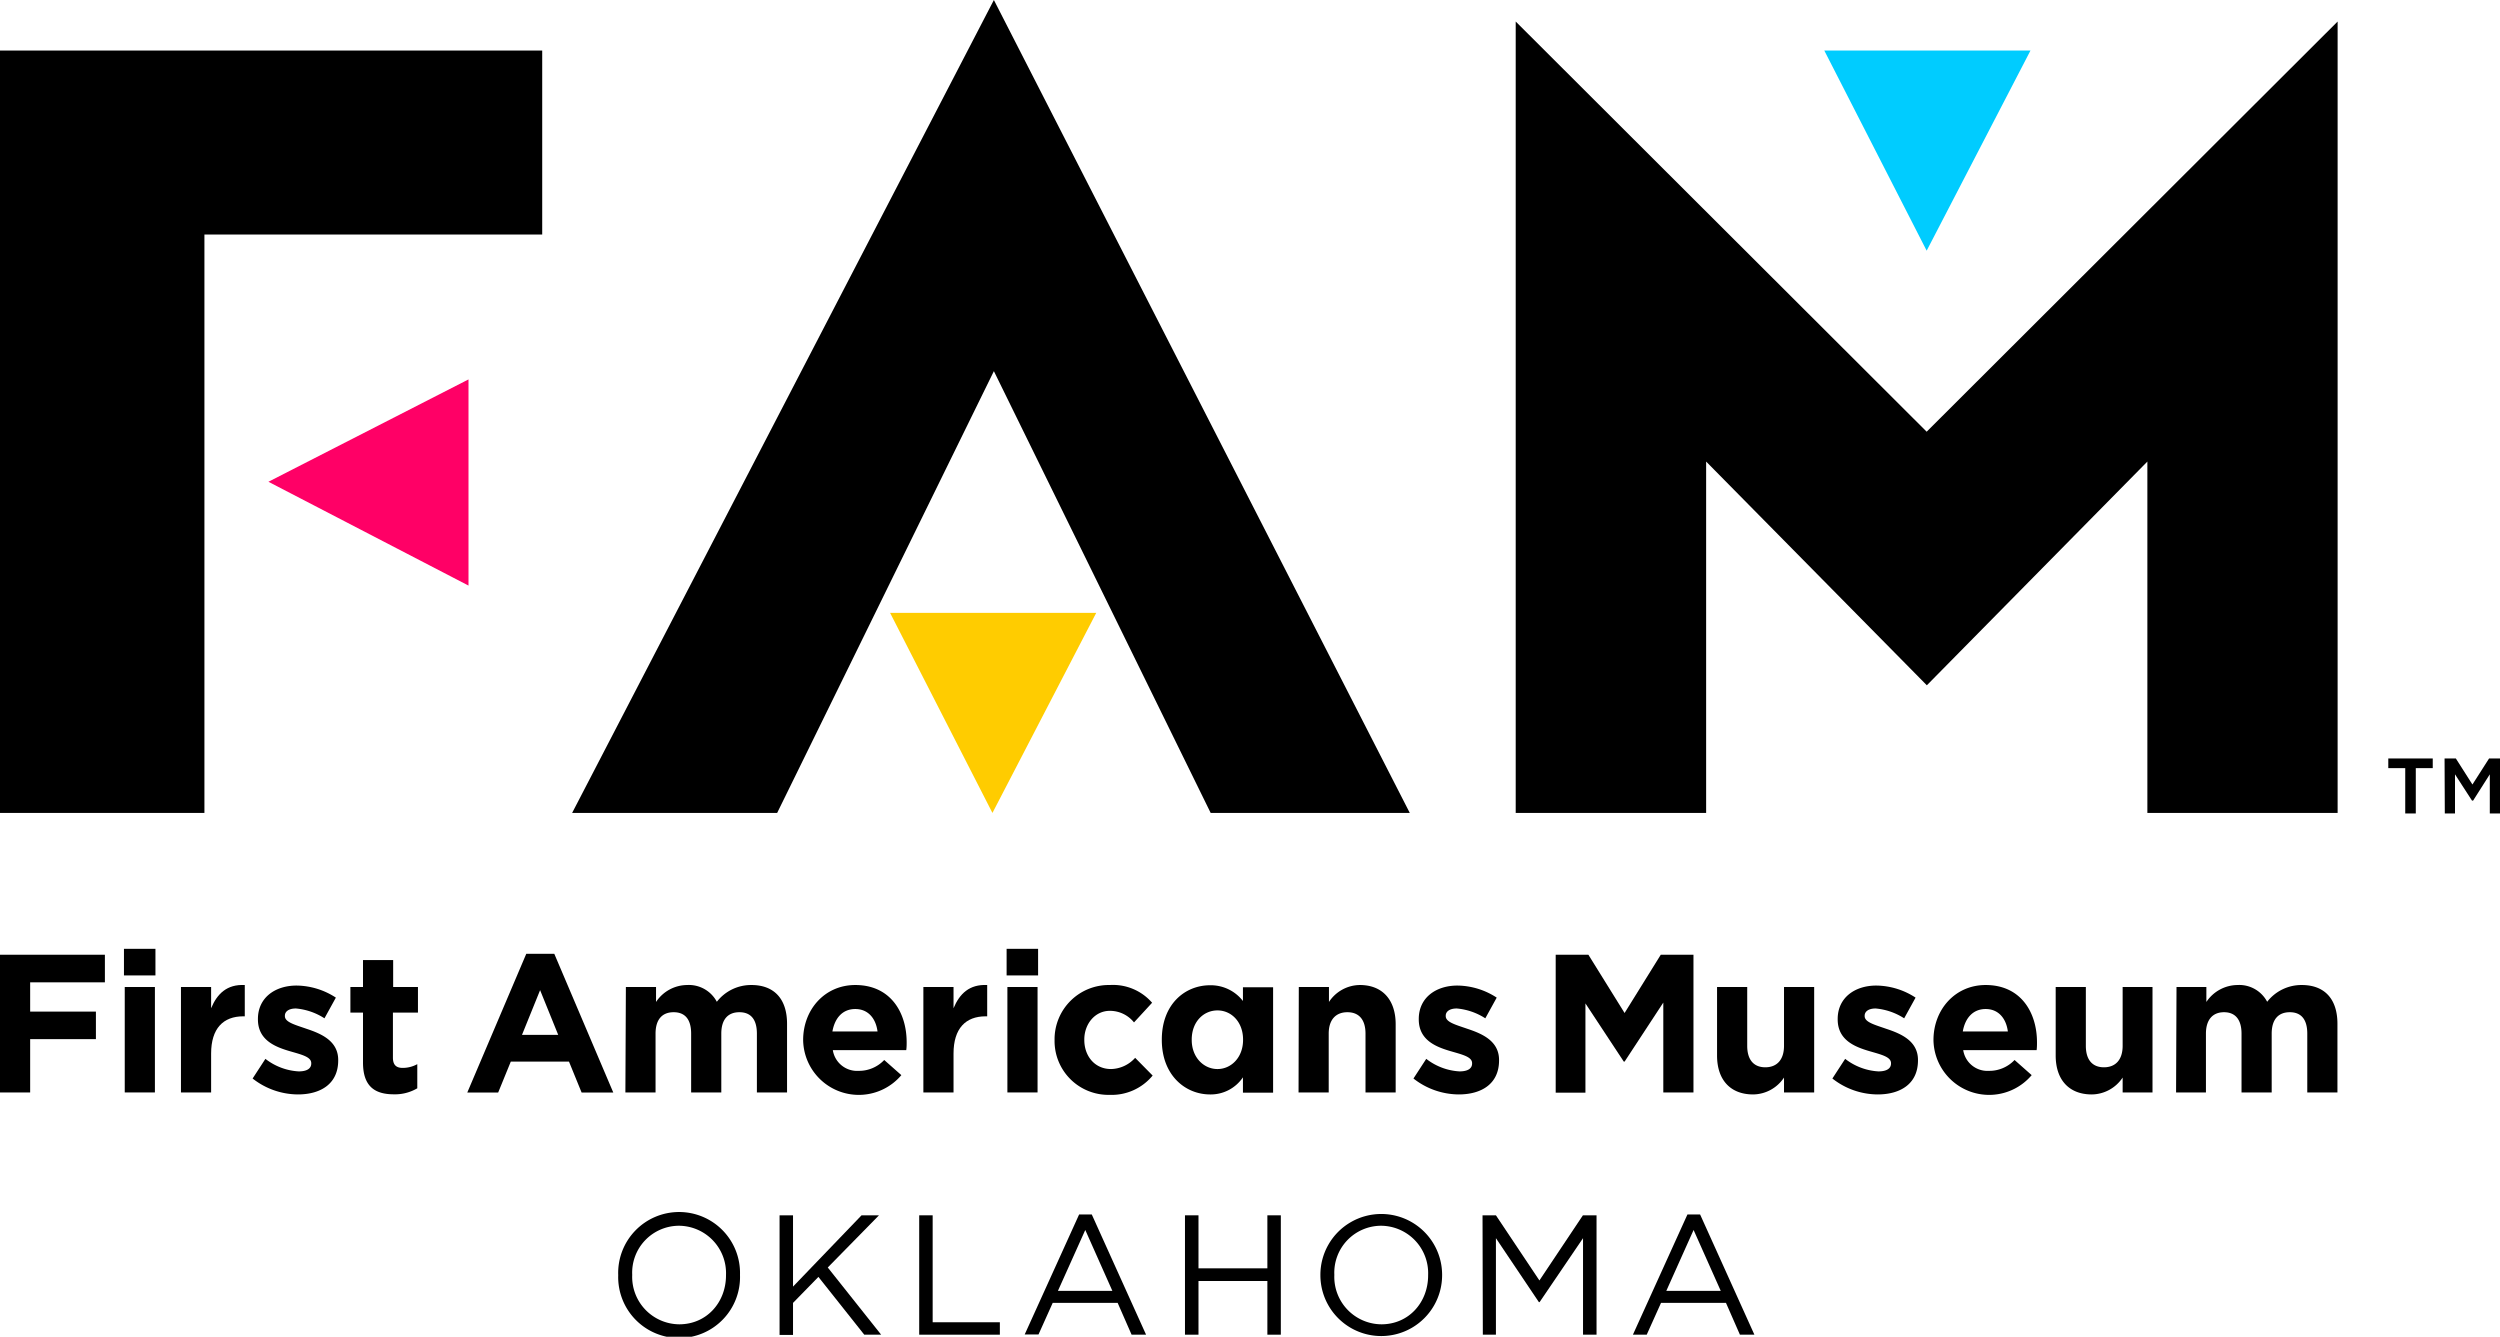 <svg id="Layer_1" data-name="Layer 1" xmlns="http://www.w3.org/2000/svg" viewBox="0 0 414.46 221.61"><defs><style>.cls-1{fill:#0cf;}.cls-2{fill:#f06;}.cls-3{fill:#fc0;}</style></defs><title>fam-logo</title><path d="M0,158.28H17.39v4.57H5v4.86h10.9v4.56H5v8.84H0Z"/><path d="M20.55,157.3h5.22v4.41H20.55Zm.13,6.33h5v17.48h-5Z"/><path d="M30,163.63h5v3.52c1-2.41,2.64-4,5.58-3.85v5.19h-.26c-3.3,0-5.32,2-5.32,6.17v6.45H30Z"/><path d="M41.88,178.8,44,175.54a9.86,9.86,0,0,0,5.52,2.08c1.43,0,2.08-.52,2.08-1.3v-.07c0-1.07-1.69-1.43-3.62-2-2.44-.72-5.22-1.86-5.22-5.25v-.07c0-3.55,2.87-5.54,6.4-5.54a12.12,12.12,0,0,1,6.52,2l-1.89,3.43a10.38,10.38,0,0,0-4.73-1.63c-1.21,0-1.83.52-1.83,1.2v.07c0,1,1.67,1.43,3.56,2.09,2.44.81,5.28,2,5.28,5.18v.07c0,3.88-2.9,5.64-6.69,5.64A12.24,12.24,0,0,1,41.88,178.8Z"/><path d="M60.18,176.16v-8.29H58.09v-4.24h2.09v-4.47h5v4.47h4.11v4.24H65.14v7.47c0,1.14.49,1.7,1.6,1.7a5,5,0,0,0,2.44-.62v4a7.29,7.29,0,0,1-3.91,1C62.24,181.41,60.18,180.2,60.18,176.16Z"/><path d="M87.25,158.12h4.64l9.78,23H96.42L94.33,176H84.68l-2.09,5.12H77.47Zm5.29,13.44-3-7.41-3,7.41Z"/><path d="M103.76,163.63h5v2.48a6.24,6.24,0,0,1,5.15-2.81,5.25,5.25,0,0,1,4.93,2.78,7.18,7.18,0,0,1,5.74-2.78c3.68,0,5.9,2.22,5.9,6.43v11.38h-5v-9.75c0-2.35-1-3.55-2.9-3.55s-3,1.2-3,3.55v9.75h-5v-9.75c0-2.35-1-3.55-2.9-3.55s-3,1.2-3,3.55v9.75h-5Z"/><path d="M133.15,172.47v-.06c0-5,3.55-9.11,8.64-9.11,5.84,0,8.52,4.54,8.52,9.5,0,.39,0,.84-.07,1.3H138.07a4.07,4.07,0,0,0,4.28,3.43,5.75,5.75,0,0,0,4.24-1.8l2.84,2.51a9.23,9.23,0,0,1-16.28-5.77ZM145.48,171c-.29-2.22-1.6-3.72-3.69-3.72S138.4,168.75,138,171Z"/><path d="M153.08,163.63h5v3.52c1-2.41,2.64-4,5.58-3.85v5.19h-.27c-3.29,0-5.31,2-5.31,6.17v6.45h-5Z"/><path d="M166.88,157.3h5.22v4.41h-5.22Zm.13,6.33h5v17.48h-5Z"/><path d="M174.83,172.47v-.06A9,9,0,0,1,184,163.3a8.58,8.58,0,0,1,7,2.94l-3,3.26a5.12,5.12,0,0,0-4-1.92c-2.48,0-4.24,2.18-4.24,4.76v.07c0,2.67,1.73,4.82,4.43,4.82a5.52,5.52,0,0,0,4-1.86l2.9,2.94a8.8,8.8,0,0,1-7.14,3.2A8.93,8.93,0,0,1,174.83,172.47Z"/><path d="M192.61,172.41v-.07c0-5.84,3.82-9,8-9a6.74,6.74,0,0,1,5.45,2.61v-2.28h5v17.48h-5V178.6a6.43,6.43,0,0,1-5.45,2.84C196.49,181.44,192.61,178.24,192.61,172.41Zm13.47,0v-.07c0-2.9-1.92-4.83-4.24-4.83s-4.27,1.89-4.27,4.83v.07c0,2.9,2,4.82,4.27,4.82S206.08,175.31,206.08,172.41Z"/><path d="M215.32,163.63h5v2.48a6.2,6.2,0,0,1,5.12-2.81c3.76,0,5.94,2.48,5.94,6.5v11.31h-5v-9.75c0-2.35-1.11-3.55-3-3.55s-3.1,1.2-3.1,3.55v9.75h-5Z"/><path d="M234.33,178.8l2.12-3.26a9.86,9.86,0,0,0,5.51,2.08c1.44,0,2.09-.52,2.09-1.3v-.07c0-1.07-1.69-1.43-3.62-2-2.45-.72-5.22-1.86-5.22-5.25v-.07c0-3.55,2.87-5.54,6.4-5.54a12.12,12.12,0,0,1,6.52,2l-1.89,3.43a10.38,10.38,0,0,0-4.73-1.63c-1.21,0-1.83.52-1.83,1.2v.07c0,1,1.66,1.43,3.56,2.09,2.44.81,5.28,2,5.28,5.18v.07c0,3.88-2.9,5.64-6.69,5.64A12.24,12.24,0,0,1,234.33,178.8Z"/><path d="M257.91,158.28h5.42l6,9.66,6-9.66h5.42v22.83h-5v-14.9L269.33,176h-.13l-6.36-9.65v14.8h-4.93Z"/><path d="M284.66,175V163.63h5v9.75c0,2.35,1.11,3.56,3,3.56s3.1-1.21,3.1-3.56v-9.75h5v17.48h-5v-2.47a6.2,6.2,0,0,1-5.12,2.8C286.85,181.44,284.66,179,284.66,175Z"/><path d="M303.78,178.8l2.12-3.26a9.86,9.86,0,0,0,5.51,2.08c1.43,0,2.09-.52,2.09-1.3v-.07c0-1.07-1.7-1.43-3.62-2-2.45-.72-5.22-1.86-5.22-5.25v-.07c0-3.55,2.87-5.54,6.39-5.54a12.09,12.09,0,0,1,6.52,2l-1.89,3.43a10.38,10.38,0,0,0-4.73-1.63c-1.2,0-1.82.52-1.82,1.2v.07c0,1,1.66,1.43,3.55,2.09,2.45.81,5.29,2,5.29,5.18v.07c0,3.88-2.91,5.64-6.69,5.64A12.2,12.2,0,0,1,303.78,178.8Z"/><path d="M320.54,172.47v-.06c0-5,3.56-9.11,8.65-9.11,5.83,0,8.51,4.54,8.51,9.5,0,.39,0,.84-.06,1.3H325.47a4.06,4.06,0,0,0,4.27,3.43,5.75,5.75,0,0,0,4.24-1.8l2.84,2.51a9.23,9.23,0,0,1-16.28-5.77ZM332.87,171c-.29-2.22-1.6-3.72-3.68-3.72s-3.4,1.47-3.79,3.72Z"/><path d="M340.8,175V163.63h5v9.75c0,2.35,1.11,3.56,3,3.56s3.1-1.21,3.1-3.56v-9.75h4.95v17.48h-4.95v-2.47a6.2,6.2,0,0,1-5.12,2.8C343,181.44,340.8,179,340.8,175Z"/><path d="M360.83,163.63h4.95v2.48a6.27,6.27,0,0,1,5.16-2.81,5.23,5.23,0,0,1,4.92,2.78,7.2,7.2,0,0,1,5.74-2.78c3.69,0,5.91,2.22,5.91,6.43v11.38h-5v-9.75c0-2.35-1-3.55-2.9-3.55s-3,1.2-3,3.55v9.75h-5v-9.75c0-2.35-1.05-3.55-2.9-3.55s-3,1.2-3,3.55v9.75h-4.95Z"/><path d="M102.49,211.43v-.05a10.1,10.1,0,1,1,20.19-.06v.06a10.1,10.1,0,1,1-20.19.05Zm17.87,0v-.05a7.86,7.86,0,0,0-7.8-8.17,7.78,7.78,0,0,0-7.75,8.11v.06a7.87,7.87,0,0,0,7.8,8.17C117.14,219.55,120.36,215.93,120.36,211.43Z"/><path d="M129.24,201.48h2.23V213.3l11.36-11.82h2.89l-8.49,8.65,8.85,11.14h-2.8l-7.6-9.58L131.47,216v5.31h-2.23Z"/><path d="M152.39,201.48h2.23v17.73h11.14v2.06H152.39Z"/><path d="M178.9,201.34H181l9,19.93h-2.4L185.29,216H174.52l-2.35,5.23h-2.29ZM184.41,214l-4.49-10.09L175.39,214Z"/><path d="M196.45,201.48h2.24v8.79h11.42v-8.79h2.23v19.79h-2.23v-8.9H198.69v8.9h-2.24Z"/><path d="M218.9,211.43v-.05a10.09,10.09,0,1,1,20.18-.06v.06a10.09,10.09,0,1,1-20.18.05Zm17.86,0v-.05a7.86,7.86,0,0,0-7.8-8.17,7.78,7.78,0,0,0-7.75,8.11v.06a7.87,7.87,0,0,0,7.81,8.17C233.54,219.55,236.76,215.93,236.76,211.43Z"/><path d="M245.78,201.48H248l7.21,10.8,7.21-10.8h2.26v19.79h-2.24v-16l-7.2,10.6h-.12L248,205.27v16h-2.17Z"/><path d="M279.75,201.34h2.1l9,19.93h-2.4L286.14,216H275.37L273,221.27h-2.29ZM285.27,214l-4.5-10.09L276.25,214Z"/><polygon class="cls-1" points="319.41 41.56 336.62 8.38 302.44 8.38 319.41 41.56"/><polygon class="cls-2" points="44.5 79.87 77.67 97.08 77.67 62.9 44.5 79.87"/><polygon class="cls-3" points="164.53 134.77 181.74 101.6 147.56 101.6 164.53 134.77"/><path d="M251.28,3.57l68.13,68L387.54,3.57v131.2H356V76.52l-36.56,37.09L282.85,76.52v58.25H251.28Z"/><polygon points="33.89 38.88 89.89 38.88 89.89 8.38 0 8.38 0 134.77 33.89 134.77 33.89 38.88"/><polygon points="128.84 134.77 164.77 61.53 200.71 134.77 233.72 134.77 164.77 0 94.85 134.77 128.84 134.77"/><path d="M398.75,127.34h-2.81v-1.6h7.37v1.6H400.5v7.52h-1.75Zm6.52-1.6h1.87l2.75,4.32,2.76-4.32h1.81v9.12h-1.69v-6.49L410,132.73h-.18L407,128.37v6.49h-1.69Z"/></svg>